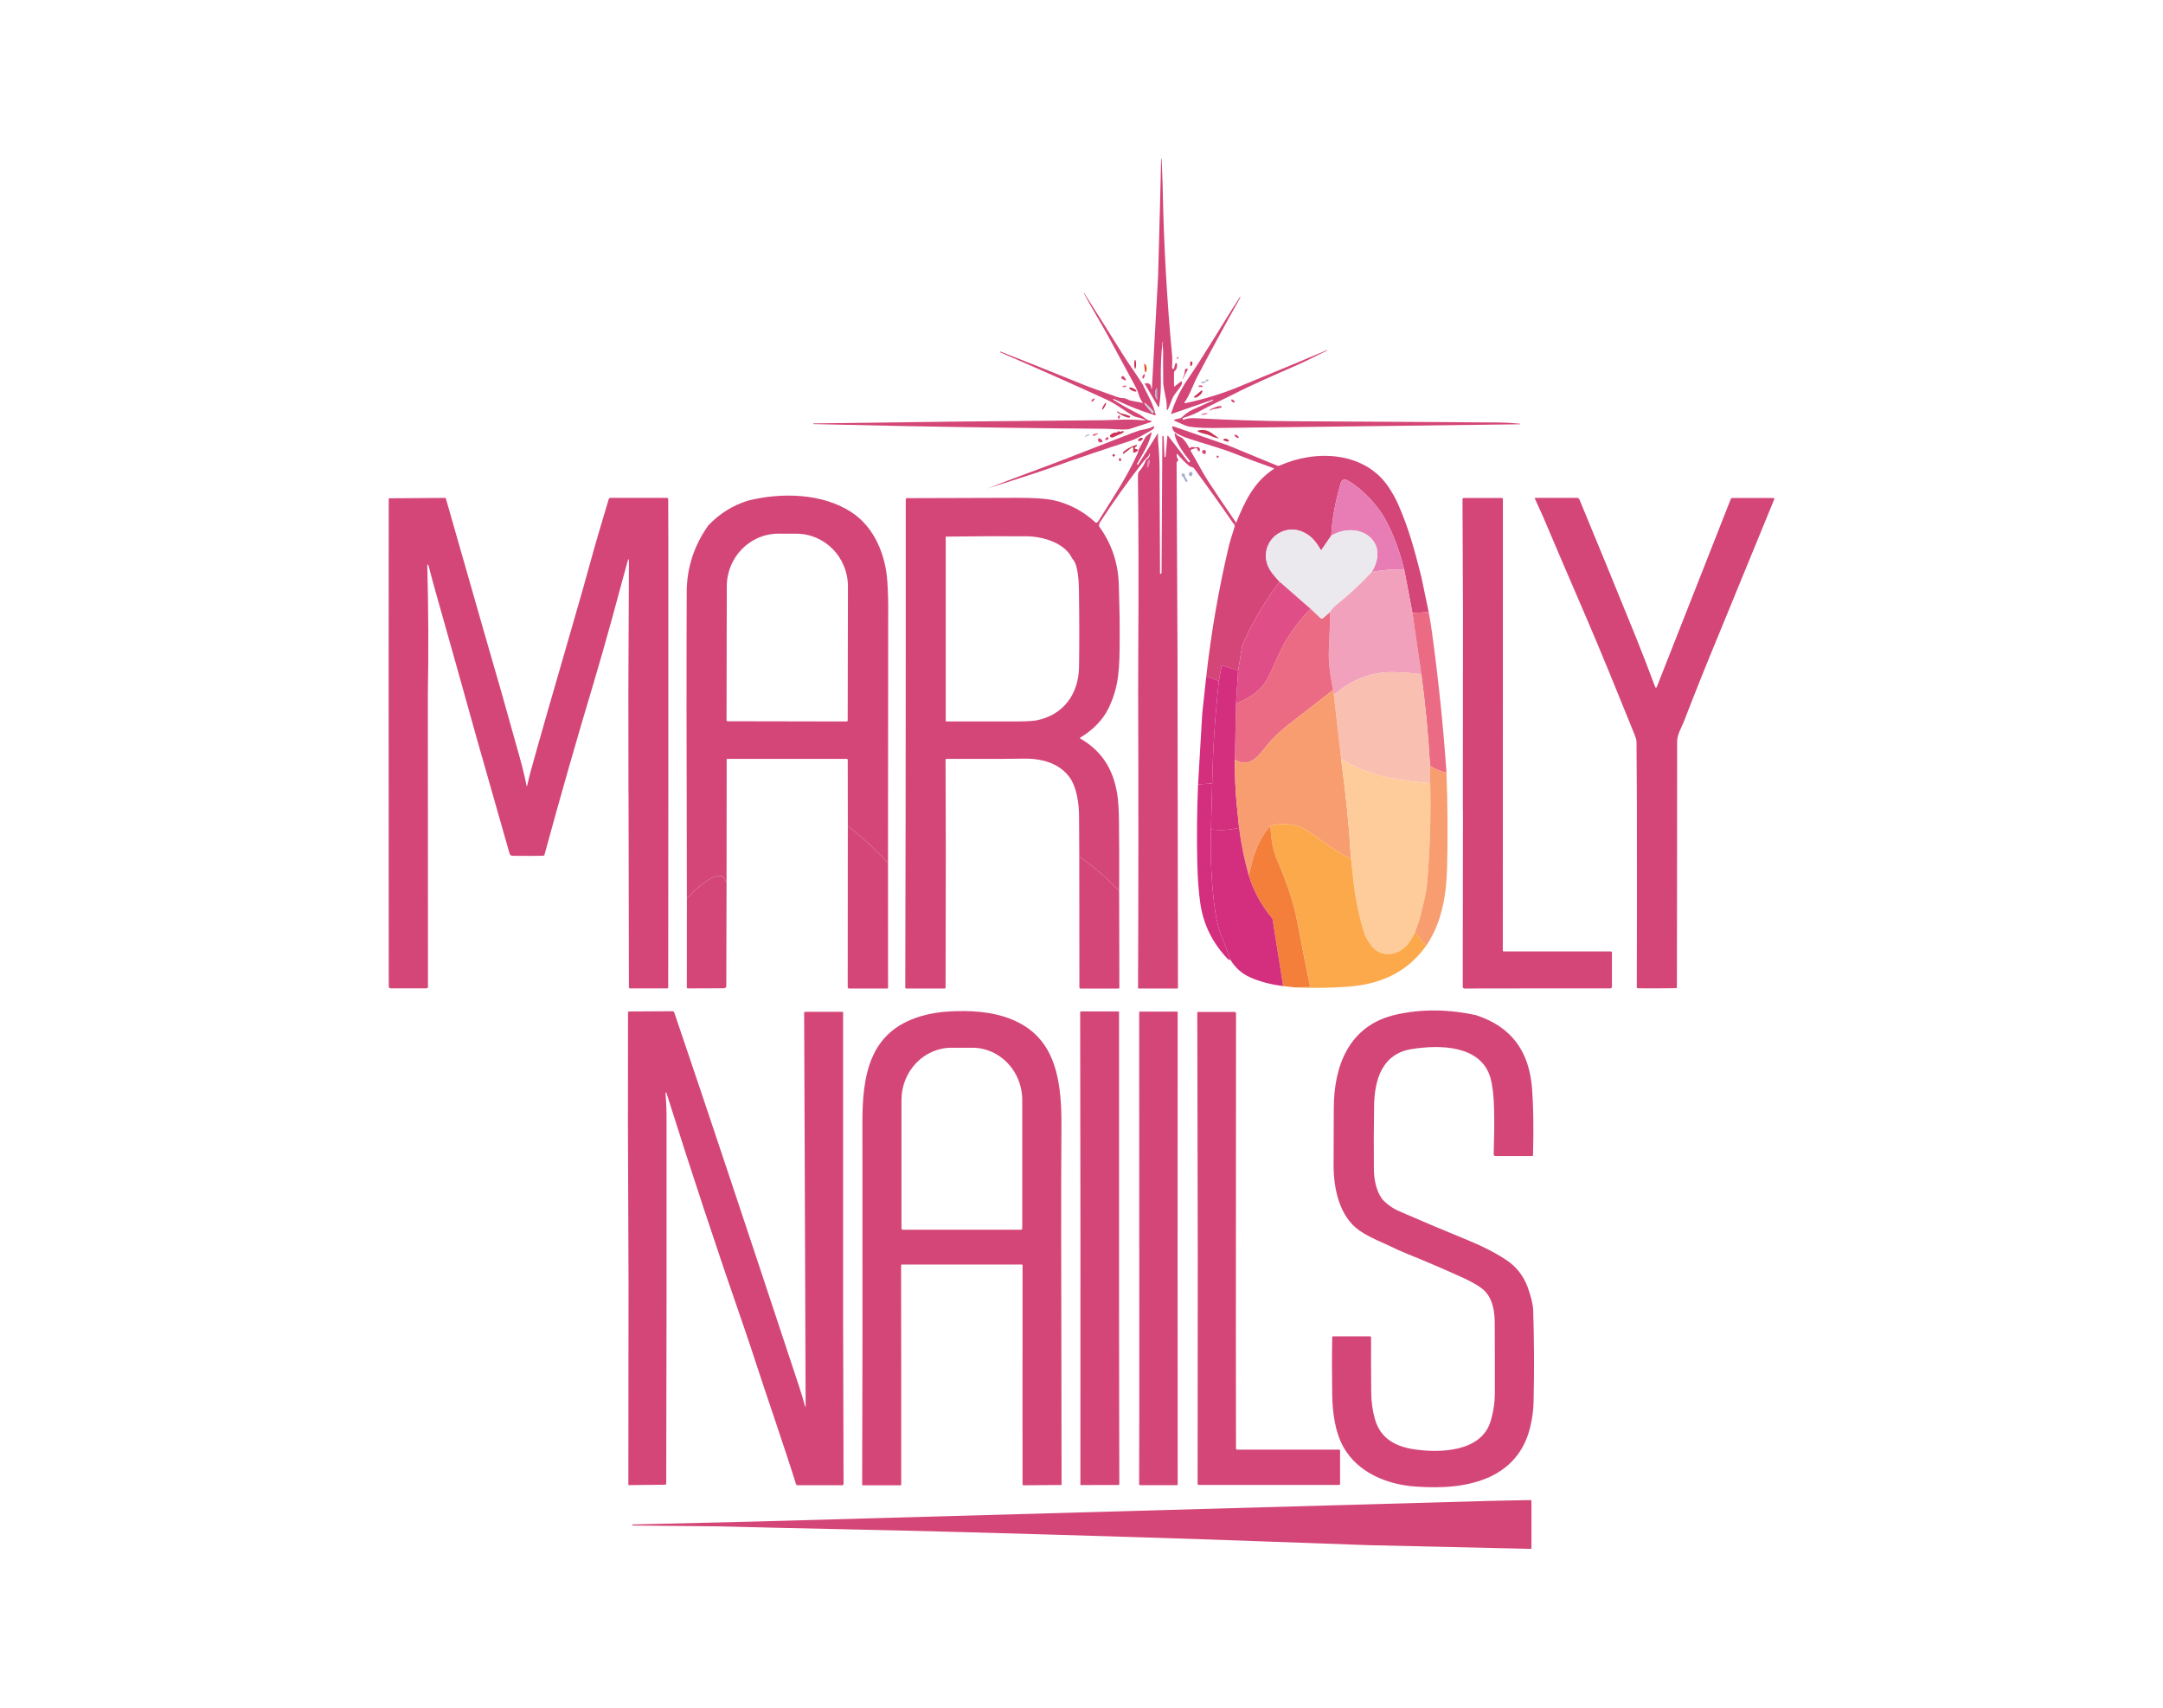 <svg xmlns="http://www.w3.org/2000/svg" width="152" height="120" viewBox="0 0 152 120" fill="none"><path d="M81.702 13.007C81.772 17.017 81.995 21.017 82.369 25.009C82.392 25.265 82.373 25.484 82.365 25.8C82.363 25.853 82.379 25.889 82.412 25.912C82.458 25.943 82.488 25.933 82.502 25.879C82.523 25.797 82.548 25.698 82.577 25.58C82.584 25.555 82.602 25.535 82.633 25.522C82.679 25.504 82.707 25.52 82.713 25.569C82.741 25.786 82.682 25.959 82.537 26.087C82.514 26.107 82.502 26.135 82.502 26.163V27.139C82.502 27.168 82.514 27.173 82.537 27.156L82.996 26.802C83.026 26.78 83.044 26.786 83.053 26.822C83.065 26.869 83.065 26.923 83.052 26.983C82.875 27.374 82.531 27.644 82.391 27.989C82.312 28.182 82.206 28.445 82.071 28.781C82.067 28.79 82.059 28.797 82.047 28.8C82.042 28.801 82.03 28.802 82.01 28.802C82 28.802 81.995 28.797 81.993 28.785C81.99 28.469 81.982 28.276 81.967 28.204C81.822 27.474 81.747 27.053 81.746 26.944C81.734 26.19 81.73 25.436 81.735 24.68C81.736 24.51 81.676 24.26 81.733 24.037C81.735 24.027 81.731 24.02 81.719 24.018H81.718C81.705 24.014 81.698 24.018 81.697 24.031C81.599 24.839 81.558 25.77 81.576 26.823C81.586 27.354 81.549 27.92 81.465 28.519C81.449 28.63 81.414 28.637 81.357 28.54L80.438 26.952C80.744 26.88 80.897 26.996 80.9 27.3C80.9 27.312 80.906 27.318 80.918 27.318H80.919C80.936 27.318 80.946 27.314 80.947 27.302L81.384 19.363L81.516 14.485L81.595 11.18C81.595 11.17 81.6 11.165 81.612 11.163H81.613C81.625 11.162 81.63 11.167 81.632 11.18L81.702 13.007ZM81.176 27.67C81.178 27.807 81.208 27.93 81.264 28.039C81.271 28.051 81.285 28.056 81.297 28.051C81.306 28.047 81.311 28.038 81.311 28.027C81.306 27.855 81.304 27.736 81.302 27.669V27.311C81.302 27.298 81.292 27.286 81.279 27.285C81.269 27.285 81.26 27.29 81.255 27.299C81.201 27.411 81.175 27.534 81.176 27.67Z" fill="#D44677"></path><path d="M80.299 27.014C80.618 27.716 81.031 28.333 81.206 29.134C81.215 29.178 81.199 29.192 81.157 29.179C80.181 28.878 79.224 28.5 78.286 28.039C78.279 28.037 78.274 28.037 78.268 28.039L78.236 28.051C78.21 28.06 78.209 28.072 78.231 28.086C78.832 28.465 79.451 28.813 80.09 29.128C80.164 29.166 80.34 29.288 80.614 29.496C80.619 29.5 80.625 29.504 80.631 29.506L80.891 29.578C80.912 29.583 80.925 29.604 80.92 29.625C80.916 29.638 80.905 29.65 80.892 29.654C80.463 29.794 79.965 29.955 79.398 30.139C79.255 30.185 78.946 30.194 78.471 30.166C78.071 30.144 77.764 30.131 77.55 30.13C72.936 30.092 68.324 30.03 63.711 29.942L57.175 29.801C57.16 29.801 57.152 29.793 57.152 29.777C57.152 29.76 57.16 29.752 57.175 29.752C63.931 29.655 70.688 29.581 77.445 29.53C77.452 29.53 77.895 29.517 78.774 29.492C79.31 29.477 79.826 29.49 80.323 29.533C80.541 29.553 80.547 29.525 80.341 29.45C80.177 29.391 80.01 29.341 79.839 29.302C79.734 29.277 79.578 29.197 79.372 29.062C79.246 28.98 78.969 28.799 78.542 28.519C78.265 28.337 77.975 28.177 77.675 28.039C75.099 26.863 72.635 25.768 70.282 24.756C70.28 24.756 70.279 24.754 70.28 24.752L70.292 24.722C70.299 24.708 70.309 24.703 70.324 24.709C72.24 25.461 74.152 26.225 76.06 27.002C76.401 27.141 76.796 27.288 77.243 27.444C77.494 27.532 77.893 27.675 78.441 27.873C78.621 27.937 78.756 27.97 78.847 27.97C78.998 27.97 79.128 28.001 79.24 28.068C79.335 28.124 79.507 28.17 79.756 28.208C79.894 28.228 80.061 28.262 80.256 28.309C80.315 28.324 80.326 28.307 80.287 28.259C80.168 28.11 80.075 27.916 80.005 27.677C79.96 27.516 79.872 27.317 79.745 27.079C78.925 25.556 78.322 24.44 77.936 23.733C77.422 22.789 76.683 21.586 76.161 20.6C76.156 20.591 76.155 20.582 76.156 20.575C76.16 20.562 76.173 20.571 76.193 20.601C77.099 22.027 77.999 23.457 78.893 24.89C79.304 25.55 79.853 26.291 80.299 27.015V27.014ZM81.01 29.027L81.078 28.965C81.088 28.957 81.088 28.943 81.08 28.934L81.011 28.86C80.718 28.539 80.459 28.295 80.434 28.313L80.417 28.329C80.395 28.35 80.615 28.629 80.912 28.952L80.979 29.025C80.987 29.035 81.001 29.035 81.01 29.025V29.027Z" fill="#D44677"></path><path d="M98.794 29.916L85.25 30.076C84.806 30.08 84.361 30.061 83.915 30.022C83.63 29.997 83.406 29.949 83.242 29.877C83.057 29.797 82.84 29.702 82.592 29.593C82.47 29.539 82.474 29.497 82.603 29.466L82.956 29.382C82.984 29.375 83.009 29.361 83.03 29.341C83.284 29.097 83.54 28.915 83.798 28.793C84.062 28.67 84.541 28.453 85.233 28.143C85.242 28.139 85.246 28.132 85.245 28.123L85.24 28.086C85.24 28.086 85.237 28.081 85.232 28.082L82.312 29.092C82.303 29.096 82.294 29.092 82.29 29.082C82.289 29.078 82.289 29.074 82.29 29.071C82.53 28.318 82.853 27.611 83.261 26.949C84.656 24.937 85.816 22.9 87.119 20.887C87.128 20.873 87.139 20.869 87.151 20.878H87.152C87.165 20.887 87.168 20.899 87.16 20.911C86.08 22.828 85.069 24.688 84.127 26.489C83.794 27.126 83.628 27.733 83.242 28.266C83.229 28.284 83.233 28.311 83.251 28.325C83.261 28.331 83.274 28.334 83.285 28.331C84.619 28.048 85.847 27.676 86.967 27.214C90.264 25.855 92.358 24.986 93.247 24.604C93.258 24.599 93.266 24.602 93.269 24.613C93.272 24.622 93.269 24.629 93.26 24.633C92.583 24.957 91.894 25.324 91.249 25.609C89.704 26.289 88.112 26.969 86.576 27.753C85.865 28.115 85.213 28.4 84.173 28.962C83.815 29.157 83.499 29.251 83.143 29.368C83.111 29.377 83.101 29.398 83.112 29.428L83.128 29.474C83.135 29.494 83.147 29.499 83.166 29.492C83.414 29.406 83.689 29.37 83.99 29.386C86.486 29.517 88.781 29.588 90.875 29.6C98.889 29.643 103.73 29.673 105.399 29.69C105.752 29.694 106.215 29.72 106.788 29.77C106.804 29.772 106.811 29.779 106.808 29.793C106.805 29.807 106.799 29.814 106.787 29.814L98.794 29.916Z" fill="#D44677"></path><path d="M82.707 25.114C82.715 25.085 82.744 25.068 82.773 25.075C82.788 25.079 82.802 25.089 82.808 25.105C82.825 25.142 82.817 25.177 82.787 25.211C82.77 25.229 82.743 25.231 82.724 25.214C82.719 25.208 82.715 25.203 82.712 25.197C82.702 25.169 82.701 25.142 82.707 25.114Z" fill="#EA6B83"></path><path d="M79.771 25.912C79.807 25.912 79.835 25.771 79.834 25.597C79.833 25.424 79.803 25.283 79.768 25.283C79.732 25.283 79.704 25.424 79.705 25.598C79.706 25.772 79.736 25.913 79.771 25.912Z" fill="#CA3457"></path><path d="M83.643 25.666V25.47C83.643 25.416 83.669 25.394 83.721 25.401C83.733 25.402 83.749 25.408 83.766 25.419C83.78 25.428 83.79 25.441 83.791 25.458C83.808 25.578 83.783 25.659 83.716 25.705C83.668 25.738 83.643 25.724 83.643 25.666Z" fill="#CA3457"></path><path d="M80.577 25.853C80.589 25.968 80.574 26.059 80.532 26.123C80.49 26.187 80.465 26.181 80.456 26.105C80.45 26.055 80.442 25.976 80.43 25.869C80.418 25.761 80.41 25.682 80.406 25.631C80.4 25.555 80.422 25.543 80.476 25.597C80.531 25.651 80.565 25.736 80.577 25.853Z" fill="#E5511E"></path><path d="M83.19 26.406C83.255 26.271 83.254 26.136 83.269 25.994C83.274 25.947 83.299 25.918 83.345 25.906C83.368 25.9 83.393 25.901 83.421 25.91C83.465 25.925 83.477 25.952 83.455 25.993L83.128 26.617C83.106 26.662 83.099 26.661 83.109 26.612C83.123 26.545 83.141 26.506 83.19 26.406Z" fill="#D44677"></path><path d="M80.46 26.33C80.422 26.471 80.4 26.545 80.396 26.55C80.327 26.633 80.289 26.621 80.279 26.513C80.273 26.418 80.319 26.346 80.42 26.297C80.434 26.29 80.451 26.297 80.458 26.31C80.46 26.317 80.462 26.323 80.46 26.33Z" fill="#D44677"></path><path d="M79.132 26.72C79.115 26.742 79.036 26.72 78.899 26.653C78.79 26.6 78.765 26.538 78.821 26.468C78.878 26.398 78.943 26.41 79.018 26.506C79.111 26.626 79.149 26.697 79.132 26.72Z" fill="#D44677"></path><path d="M84.757 26.73L84.744 26.695C84.739 26.679 84.744 26.67 84.761 26.667C84.815 26.658 84.854 26.661 84.882 26.678C84.957 26.724 84.951 26.756 84.865 26.776C84.856 26.777 84.84 26.78 84.817 26.781C84.785 26.783 84.757 26.797 84.736 26.822C84.665 26.906 84.566 26.94 84.438 26.926C84.408 26.922 84.402 26.907 84.418 26.882L84.441 26.846C84.45 26.831 84.462 26.826 84.478 26.827C84.55 26.833 84.636 26.814 84.737 26.772C84.757 26.763 84.764 26.75 84.757 26.73Z" fill="#A4AECB"></path><path d="M84.486 27.189H84.268C84.243 27.189 84.224 27.171 84.222 27.146C84.222 27.131 84.229 27.117 84.242 27.108C84.254 27.099 84.269 27.092 84.289 27.087C84.372 27.066 84.445 27.078 84.507 27.121C84.524 27.133 84.528 27.156 84.516 27.173C84.509 27.184 84.498 27.189 84.486 27.189Z" fill="#E04E87"></path><path d="M79.026 27.206C79.107 27.194 79.169 27.16 79.165 27.129C79.161 27.099 79.092 27.083 79.01 27.094C78.93 27.105 78.867 27.14 78.872 27.171C78.876 27.201 78.945 27.217 79.026 27.206Z" fill="#EA6B83"></path><path d="M79.862 27.489C79.883 27.444 79.787 27.355 79.647 27.29C79.507 27.225 79.376 27.209 79.355 27.255C79.334 27.3 79.431 27.389 79.571 27.454C79.711 27.519 79.842 27.535 79.862 27.489Z" fill="#CA3457"></path><path d="M81.303 27.669C81.303 27.736 81.307 27.856 81.312 28.027C81.312 28.041 81.301 28.052 81.288 28.054C81.279 28.054 81.27 28.048 81.265 28.039C81.208 27.93 81.178 27.807 81.177 27.671C81.175 27.534 81.202 27.411 81.255 27.299C81.262 27.288 81.276 27.282 81.288 27.288C81.297 27.292 81.303 27.301 81.303 27.311V27.669Z" fill="#A4AECB"></path><path d="M84.443 27.432C84.451 27.424 84.464 27.425 84.47 27.433L84.474 27.44C84.527 27.503 84.464 27.641 84.334 27.749L84.239 27.829C84.109 27.938 83.961 27.975 83.909 27.912L83.904 27.905C83.897 27.898 83.898 27.884 83.906 27.878L84.441 27.431L84.443 27.432Z" fill="#CA3457"></path><path d="M76.85 28.157C76.905 28.099 76.928 28.032 76.902 28.007C76.876 27.982 76.81 28.009 76.755 28.066C76.7 28.124 76.677 28.191 76.703 28.216C76.729 28.241 76.795 28.214 76.85 28.157Z" fill="#E04E87"></path><path d="M86.756 28.28C86.781 28.252 86.75 28.183 86.687 28.128C86.624 28.073 86.552 28.051 86.527 28.08C86.501 28.109 86.532 28.177 86.595 28.233C86.659 28.288 86.73 28.309 86.756 28.28Z" fill="#D44677"></path><path d="M77.638 28.572C77.712 28.44 77.75 28.32 77.723 28.305C77.696 28.289 77.613 28.385 77.539 28.517C77.465 28.65 77.427 28.77 77.454 28.785C77.481 28.8 77.563 28.705 77.638 28.572Z" fill="#CA3457"></path><path d="M81.01 29.027C81.001 29.035 80.986 29.035 80.978 29.027L80.912 28.953C80.615 28.631 80.395 28.351 80.417 28.33L80.434 28.314C80.459 28.296 80.717 28.54 81.011 28.861L81.079 28.935C81.087 28.944 81.087 28.958 81.078 28.966L81.01 29.028V29.027Z" fill="#CBCEDC"></path><path d="M85.278 28.746C85.191 28.755 85.114 28.815 85.03 28.857C85.029 28.857 85.028 28.857 85.028 28.857L85.012 28.826C85.005 28.811 85.008 28.801 85.021 28.793C85.237 28.66 85.473 28.573 85.727 28.529C85.745 28.527 85.762 28.529 85.779 28.537L85.824 28.557C85.847 28.566 85.858 28.591 85.85 28.615C85.845 28.629 85.833 28.64 85.817 28.642C85.644 28.693 85.464 28.729 85.278 28.747V28.746Z" fill="#D44677"></path><path d="M78.795 29.052C79.003 29.093 79.201 29.152 79.39 29.23C79.416 29.24 79.43 29.271 79.418 29.297C79.412 29.31 79.401 29.322 79.388 29.326L79.336 29.344C79.317 29.351 79.296 29.352 79.276 29.347C78.995 29.269 78.741 29.145 78.511 28.971C78.497 28.961 78.496 28.948 78.505 28.933L78.526 28.901C78.526 28.901 78.526 28.899 78.528 28.899C78.618 28.956 78.699 29.032 78.795 29.052Z" fill="#CA3457"></path><path d="M84.843 29.075C84.681 29.159 84.554 29.179 84.46 29.133C84.403 29.105 84.405 29.084 84.465 29.069C84.617 29.029 84.74 29.017 84.836 29.034C84.878 29.041 84.881 29.055 84.843 29.075Z" fill="#E87CB5"></path><path d="M78.698 29.316C78.707 29.253 78.684 29.198 78.646 29.192C78.608 29.186 78.57 29.233 78.56 29.296C78.551 29.359 78.574 29.415 78.612 29.42C78.65 29.426 78.689 29.379 78.698 29.316Z" fill="#D44677"></path><path d="M69.421 34.315C71.167 33.613 73.084 32.945 74.691 32.32C77.02 31.411 78.641 30.78 79.553 30.43C79.895 30.299 80.143 30.22 80.299 30.195C80.608 30.146 80.858 30.069 81.045 29.965C81.1 29.935 81.12 29.95 81.104 30.011C81.082 30.099 81.043 30.157 80.989 30.187C80.38 30.528 79.932 30.822 79.386 30.996C77.744 31.518 75.874 32.152 73.776 32.895C72.498 33.348 70.871 33.846 69.421 34.315Z" fill="#D44677"></path><path d="M86.343 31.314L89.741 32.716C89.801 32.741 89.869 32.739 89.928 32.713C92.431 31.596 95.796 31.714 97.505 34.12C97.803 34.541 98.059 34.993 98.27 35.477C98.981 37.096 99.388 38.581 99.88 40.529L100.397 43.008L99.259 43.078L98.679 40.034C98.347 38.682 97.904 37.502 97.35 36.49C96.914 35.692 96.119 34.776 95.308 34.164C94.937 33.883 94.685 33.731 94.555 33.707C94.386 33.676 94.272 33.76 94.213 33.961C93.825 35.284 93.605 36.509 93.553 37.636L92.868 38.638C92.847 38.669 92.827 38.668 92.807 38.635C92.473 38.055 92.132 37.625 91.506 37.361C90.166 36.795 88.719 37.948 88.992 39.397C89.107 40.009 89.519 40.43 89.922 40.882C88.947 42.158 88.125 43.526 87.455 44.983C87.335 45.244 87.253 45.535 87.208 45.859C87.149 46.282 87.081 46.705 87.004 47.126L85.91 46.772C85.869 46.759 85.846 46.773 85.838 46.815L85.657 47.838L84.767 47.53C85.112 44.436 85.644 41.375 86.361 38.346C86.412 38.13 86.544 37.685 86.76 37.013C86.782 36.943 86.766 36.887 86.714 36.843C86.817 36.746 86.867 36.709 86.866 36.733C87.489 35.22 88.1 33.878 89.52 32.949C89.532 32.941 89.535 32.924 89.527 32.913C89.524 32.909 89.52 32.905 89.515 32.903C88.417 32.511 87.528 32.181 86.847 31.909C85.788 31.487 84.765 31.226 83.571 30.832C83.264 30.732 82.961 30.603 82.664 30.444C82.483 30.349 82.42 30.215 82.37 30.042C82.359 30.006 82.38 29.97 82.416 29.959C82.429 29.955 82.443 29.955 82.457 29.959L86.343 31.312V31.314Z" fill="#D44677"></path><path d="M85.149 30.436L85.665 30.8C85.284 30.78 85.021 30.562 84.726 30.503C84.549 30.468 84.382 30.417 84.226 30.347C84.124 30.301 84.126 30.266 84.235 30.241C84.554 30.166 84.858 30.23 85.149 30.436Z" fill="#CA3457"></path><path d="M78.771 30.331L78.897 30.288C78.939 30.274 78.96 30.288 78.959 30.334C78.959 30.377 78.93 30.411 78.876 30.434C78.615 30.545 78.392 30.646 78.205 30.734C78.161 30.754 78.113 30.752 78.072 30.73C77.958 30.668 77.966 30.592 78.096 30.503C78.22 30.418 78.335 30.381 78.441 30.394C78.48 30.4 78.519 30.38 78.539 30.345C78.567 30.296 78.607 30.287 78.66 30.32C78.695 30.342 78.732 30.346 78.771 30.331Z" fill="#CA3457"></path><path d="M86.866 36.733C86.867 36.709 86.817 36.746 86.714 36.843C85.805 35.52 84.875 34.215 83.922 32.928C83.817 32.785 83.679 32.834 83.553 32.726C83.234 32.453 82.969 32.186 82.756 31.922C82.715 31.871 82.693 31.879 82.689 31.945C82.682 32.064 82.715 32.175 82.787 32.28C82.817 32.324 82.809 32.359 82.766 32.387C82.749 32.397 82.736 32.41 82.724 32.425C82.697 32.46 82.684 32.499 82.684 32.544L82.749 46.361L82.779 69.418C82.779 69.442 82.76 69.461 82.735 69.461H80.008C79.988 69.461 79.973 69.446 79.973 69.426C80.004 62.807 80.007 55.914 79.982 48.749C79.979 48.006 79.982 47.131 79.988 46.126C80.019 41.304 80.012 37.099 79.966 33.512C79.965 33.316 79.988 33.192 80.038 33.138C80.247 32.916 80.403 32.663 80.508 32.38C80.523 32.339 80.55 32.305 80.585 32.28C80.723 32.181 80.798 32.065 80.809 31.934C80.819 31.831 80.804 31.828 80.766 31.924C80.677 32.151 80.525 32.214 80.377 32.401C79.281 33.795 78.252 35.234 77.288 36.715C77.259 36.685 77.231 36.64 77.207 36.582C78.174 35.028 79.191 33.536 79.944 31.859C79.965 31.814 79.978 31.765 79.982 31.716C79.986 31.671 79.999 31.627 80.021 31.587L80.488 30.727C80.508 30.692 80.534 30.661 80.567 30.636L80.855 30.413C80.919 30.363 80.942 30.377 80.921 30.456C80.724 31.225 80.307 31.908 79.894 32.607C79.887 32.617 79.89 32.625 79.9 32.629L79.952 32.648C79.966 32.653 79.978 32.649 79.987 32.636L81.343 30.485C81.373 30.436 81.386 30.442 81.381 30.498C81.367 30.644 81.367 30.805 81.382 30.979C81.447 31.699 81.481 32.356 81.485 32.951C81.502 35.47 81.514 37.927 81.519 40.323C81.519 40.345 81.528 40.349 81.545 40.336L81.604 40.29C81.617 40.279 81.625 40.265 81.625 40.248L81.681 30.691C81.681 30.658 81.697 30.642 81.727 30.642H81.771C81.771 30.642 81.772 30.642 81.772 30.645L81.834 32.097C81.834 32.117 81.844 32.123 81.862 32.117L81.902 32.103C81.902 32.103 81.907 32.099 81.908 32.096L82.036 30.648C82.04 30.596 82.058 30.591 82.089 30.632L83.503 32.463C83.524 32.489 83.562 32.493 83.587 32.473C83.593 32.469 83.596 32.464 83.6 32.459L83.624 32.421C83.63 32.412 83.629 32.404 83.624 32.395C83.253 31.943 82.724 31.24 82.57 30.634C82.517 30.426 82.56 30.401 82.698 30.558C82.825 30.703 82.987 30.674 83.128 30.826C83.306 31.019 83.448 31.225 83.552 31.444C83.577 31.496 83.609 31.503 83.653 31.463L83.688 31.432C83.721 31.402 83.759 31.394 83.802 31.406C83.919 31.438 84.021 31.445 84.107 31.427C84.174 31.412 84.221 31.419 84.248 31.444C84.301 31.488 84.324 31.538 84.32 31.593C84.311 31.735 84.263 31.756 84.177 31.657C84.166 31.646 84.151 31.609 84.132 31.549C84.117 31.503 84.067 31.476 84.02 31.491C84.02 31.491 84.019 31.491 84.017 31.491L83.729 31.59C83.665 31.613 83.65 31.654 83.686 31.712C84.113 32.409 84.441 33.111 84.917 33.837C85.545 34.797 86.195 35.763 86.867 36.732L86.866 36.733ZM80.639 32.852C80.672 32.859 80.723 32.745 80.754 32.598C80.784 32.451 80.783 32.325 80.752 32.319C80.719 32.312 80.668 32.426 80.636 32.573C80.606 32.72 80.607 32.846 80.639 32.852Z" fill="#D44677"></path><path d="M77.151 30.49L76.901 30.637C76.88 30.649 76.854 30.646 76.835 30.628C76.829 30.621 76.818 30.611 76.804 30.594C76.778 30.561 76.784 30.538 76.822 30.523C76.953 30.471 77.06 30.446 77.141 30.45C77.191 30.451 77.195 30.465 77.151 30.49Z" fill="#EA6B83"></path><path d="M76.565 30.564C76.413 30.642 76.316 30.682 76.275 30.682C76.214 30.682 76.207 30.667 76.256 30.639C76.41 30.545 76.513 30.51 76.564 30.53C76.591 30.54 76.591 30.552 76.564 30.564H76.565Z" fill="#A4AECB"></path><path d="M87.051 30.762C87.073 30.729 87.024 30.657 86.941 30.601C86.858 30.546 86.772 30.527 86.75 30.56C86.728 30.593 86.777 30.665 86.86 30.721C86.943 30.777 87.028 30.795 87.051 30.762Z" fill="#D44677"></path><path d="M77.837 30.892C77.893 30.85 77.917 30.786 77.889 30.75C77.862 30.713 77.794 30.718 77.738 30.76C77.682 30.803 77.659 30.866 77.686 30.903C77.713 30.939 77.781 30.935 77.837 30.892Z" fill="#D44677"></path><path d="M80.181 30.965C80.269 30.921 80.322 30.848 80.299 30.801C80.276 30.754 80.186 30.752 80.097 30.796C80.009 30.839 79.956 30.912 79.979 30.959C80.002 31.006 80.093 31.008 80.181 30.965Z" fill="#CA3457"></path><path d="M77.374 30.859C77.42 30.892 77.452 30.928 77.47 30.966C77.491 31.01 77.479 31.041 77.436 31.061C77.353 31.098 77.285 31.096 77.231 31.058C77.178 31.02 77.155 30.956 77.165 30.865C77.168 30.817 77.195 30.796 77.243 30.802C77.285 30.808 77.329 30.826 77.374 30.859Z" fill="#D44677"></path><path d="M86.328 31.033C86.185 31.023 86.061 30.985 85.955 30.918C86.004 30.813 86.099 30.792 86.237 30.855C86.357 30.909 86.387 30.969 86.328 31.033Z" fill="#CA3457"></path><path d="M79.756 31.517C79.769 31.541 79.818 31.559 79.903 31.572C79.954 31.58 79.969 31.606 79.944 31.652C79.911 31.715 79.836 31.765 79.717 31.803C79.662 31.82 79.634 31.799 79.634 31.741V31.494C79.634 31.458 79.605 31.431 79.571 31.431C79.558 31.431 79.545 31.435 79.533 31.444L78.951 31.895C78.951 31.895 78.935 31.899 78.931 31.894C78.929 31.891 78.927 31.887 78.927 31.883V31.799C78.927 31.776 78.938 31.753 78.956 31.739C79.199 31.533 79.481 31.378 79.803 31.275C79.903 31.242 79.923 31.272 79.862 31.364C79.858 31.37 79.832 31.387 79.785 31.415C79.742 31.44 79.733 31.474 79.756 31.517Z" fill="#CA3457"></path><path d="M84.486 31.798C84.458 31.747 84.472 31.684 84.518 31.649C84.558 31.621 84.606 31.613 84.665 31.627C84.719 31.64 84.743 31.674 84.737 31.728L84.728 31.834C84.724 31.876 84.688 31.907 84.646 31.904C84.643 31.904 84.642 31.904 84.639 31.904C84.567 31.892 84.516 31.857 84.486 31.799V31.798Z" fill="#D44677"></path><path d="M78.261 32.083C78.308 32.083 78.346 32.044 78.346 31.997C78.346 31.95 78.308 31.912 78.261 31.912C78.214 31.912 78.176 31.95 78.176 31.997C78.176 32.044 78.214 32.083 78.261 32.083Z" fill="#CA3457"></path><path d="M85.566 32.169C85.608 32.169 85.642 32.135 85.642 32.093C85.642 32.051 85.608 32.017 85.566 32.017C85.524 32.017 85.49 32.051 85.49 32.093C85.49 32.135 85.524 32.169 85.566 32.169Z" fill="#D44677"></path><path d="M78.721 32.409C78.766 32.404 78.797 32.35 78.789 32.29C78.782 32.229 78.739 32.185 78.694 32.191C78.648 32.196 78.618 32.25 78.625 32.31C78.633 32.37 78.676 32.415 78.721 32.409Z" fill="#D44677"></path><path d="M80.754 32.597C80.785 32.45 80.784 32.325 80.751 32.318C80.719 32.311 80.667 32.425 80.636 32.573C80.606 32.72 80.607 32.845 80.64 32.852C80.672 32.859 80.724 32.745 80.754 32.597Z" fill="#E87CB5"></path><path d="M83.797 33.342C83.82 33.26 83.784 33.178 83.716 33.159C83.649 33.14 83.575 33.191 83.552 33.273C83.529 33.355 83.565 33.437 83.632 33.456C83.7 33.476 83.773 33.425 83.797 33.342Z" fill="#A4AECB"></path><path d="M83.09 33.272C83.118 33.258 83.148 33.258 83.182 33.275C83.223 33.294 83.249 33.326 83.258 33.369C83.284 33.482 83.27 33.495 83.328 33.577C83.443 33.734 83.471 33.828 83.41 33.861C83.351 33.894 83.286 33.819 83.216 33.637C83.179 33.545 83.16 33.55 83.08 33.466C83.048 33.435 83.035 33.397 83.042 33.352C83.046 33.314 83.063 33.287 83.09 33.272Z" fill="#A4AECB"></path><path d="M98.679 40.035C97.896 39.992 97.132 40.049 96.388 40.202C97.728 38.029 95.488 36.518 93.554 37.636C93.605 36.509 93.825 35.284 94.213 33.961C94.272 33.76 94.386 33.676 94.556 33.708C94.686 33.731 94.937 33.883 95.309 34.164C96.119 34.776 96.914 35.692 97.351 36.491C97.904 37.502 98.347 38.682 98.679 40.035Z" fill="#E87CB5"></path><path d="M69.422 34.315C69.384 34.36 69.352 34.375 69.328 34.359C69.351 34.336 69.382 34.322 69.422 34.315Z" fill="#CBCEDC"></path><path d="M93.553 37.636C95.488 36.518 97.728 38.029 96.388 40.202C95.66 40.99 94.874 41.725 94.03 42.406C93.734 42.643 93.544 42.849 93.462 43.021L92.972 43.443C92.921 43.486 92.847 43.485 92.798 43.439L92.096 42.782L89.922 40.882C89.519 40.431 89.107 40.01 88.992 39.397C88.719 37.948 90.166 36.795 91.506 37.361C92.132 37.625 92.473 38.055 92.807 38.635C92.827 38.668 92.847 38.669 92.868 38.638L93.553 37.636Z" fill="#EBE9ED"></path><path d="M98.679 40.034L99.259 43.078L99.881 47.374C99.222 47.29 98.572 47.243 97.928 47.231C96.32 47.201 95.023 47.752 93.735 48.824L93.684 48.485C93.562 47.908 93.471 47.327 93.411 46.742C93.368 46.319 93.366 45.757 93.411 45.052C93.45 44.393 93.467 43.716 93.463 43.021C93.546 42.849 93.736 42.643 94.031 42.406C94.876 41.725 95.662 40.991 96.389 40.202C97.133 40.049 97.898 39.992 98.681 40.034H98.679Z" fill="#F1A1BB"></path><path d="M92.097 42.782C91.434 43.463 90.861 44.2 90.379 44.991C89.909 45.762 89.5 46.883 89.101 47.631C88.597 48.574 87.83 49.034 86.858 49.444L87.004 47.126C87.081 46.705 87.15 46.283 87.209 45.859C87.253 45.535 87.336 45.244 87.455 44.983C88.125 43.526 88.948 42.158 89.922 40.882L92.097 42.782Z" fill="#E04E87"></path><path d="M93.462 43.02C93.466 43.716 93.449 44.392 93.409 45.052C93.366 45.756 93.368 46.319 93.409 46.741C93.47 47.326 93.56 47.907 93.682 48.484C92.718 49.239 91.757 49.985 90.797 50.722C90.103 51.254 89.45 51.834 88.975 52.44C88.371 53.212 87.817 53.956 86.778 53.389L86.857 49.443C87.829 49.034 88.596 48.574 89.1 47.63C89.499 46.883 89.908 45.762 90.377 44.99C90.86 44.2 91.433 43.462 92.095 42.782L92.797 43.439C92.846 43.485 92.92 43.486 92.971 43.443L93.461 43.02H93.462Z" fill="#EA6B83"></path><path d="M100.397 43.007C100.486 43.475 100.564 43.948 100.628 44.422C101.071 47.653 101.408 50.887 101.638 54.124L101.647 54.293C101.234 54.205 100.848 54.047 100.493 53.818C100.374 51.665 100.17 49.517 99.88 47.373L99.259 43.078L100.397 43.007Z" fill="#EA6B83"></path><path d="M87.004 47.126L86.858 49.443L86.779 53.39C86.766 54.503 86.815 55.6 86.925 56.679C86.976 57.18 87.026 57.676 87.073 58.168C86.408 58.33 85.75 58.368 85.101 58.282L85.184 55.052C85.232 52.636 85.389 50.232 85.657 47.838L85.838 46.815C85.846 46.773 85.869 46.759 85.91 46.772L87.004 47.126Z" fill="#D42E7E"></path><path d="M99.881 47.374C100.171 49.517 100.374 51.665 100.493 53.819L100.506 55.033C98.254 54.844 96.174 54.556 94.246 53.333L93.735 48.824C95.023 47.751 96.32 47.2 97.928 47.231C98.572 47.242 99.222 47.29 99.881 47.374Z" fill="#F9C0B2"></path><path d="M85.657 47.838C85.389 50.232 85.232 52.636 85.185 55.051L84.192 55.116L84.488 50.099L84.768 47.53L85.657 47.838Z" fill="#D42E7E"></path><path d="M93.684 48.485L93.735 48.825L94.247 53.334C94.595 56.059 94.783 57.795 94.939 60.34C93.913 59.866 93.175 59.28 92.166 58.565C91.263 57.927 90.3 57.748 89.278 58.033C88.363 59.041 88.043 60.239 87.761 61.544C87.446 60.438 87.217 59.313 87.074 58.168C87.026 57.676 86.977 57.18 86.925 56.679C86.815 55.6 86.767 54.504 86.78 53.39C87.819 53.957 88.372 53.213 88.977 52.441C89.451 51.834 90.105 51.255 90.799 50.722C91.759 49.985 92.72 49.239 93.684 48.485Z" fill="#F89D6F"></path><path d="M100.506 55.033C100.562 57.443 100.485 59.843 100.274 62.232C100.246 62.552 100.096 63.261 99.824 64.358C99.724 64.757 99.578 65.124 99.435 65.509C99.271 65.86 99.096 66.147 98.911 66.369C98.237 67.18 96.99 67.342 96.325 66.395C96.09 66.061 95.946 65.808 95.892 65.636C95.492 64.364 95.227 63.08 95.096 61.784C95.047 61.302 94.995 60.821 94.939 60.34C94.782 57.795 94.595 56.059 94.246 53.334C96.174 54.556 98.254 54.844 100.506 55.033Z" fill="#FECB9A"></path><path d="M101.647 54.294C101.731 56.504 101.746 58.721 101.692 60.947C101.645 62.853 101.326 64.859 100.22 66.454L99.435 65.509C99.578 65.124 99.724 64.757 99.824 64.358C100.096 63.261 100.246 62.552 100.274 62.232C100.485 59.843 100.562 57.443 100.506 55.033L100.493 53.819C100.848 54.047 101.234 54.206 101.647 54.294Z" fill="#F89D6F"></path><path d="M85.184 55.052L85.1 58.282C85.041 60.026 85.115 61.763 85.321 63.49C85.44 64.491 85.617 65.269 85.852 65.825C86.073 66.348 86.278 66.888 86.463 67.443C86.383 67.451 86.323 67.434 86.283 67.392C85.218 66.281 84.576 64.988 84.354 63.515C84.235 62.716 84.163 61.762 84.138 60.652C84.096 58.807 84.114 56.961 84.191 55.116L85.184 55.052Z" fill="#D42E7E"></path><path d="M94.939 60.34C94.995 60.821 95.048 61.302 95.096 61.784C95.228 63.08 95.492 64.364 95.892 65.636C95.946 65.808 96.091 66.061 96.325 66.395C96.99 67.342 98.237 67.179 98.912 66.369C99.097 66.147 99.271 65.86 99.435 65.508L100.221 66.454C98.885 68.341 96.978 69.168 94.733 69.333C93.491 69.423 92.246 69.441 90.998 69.384L91.996 69.354C92.043 69.353 92.061 69.328 92.052 69.282C91.735 67.71 91.424 66.137 91.118 64.561C90.898 63.424 90.438 62.039 89.736 60.405C89.465 59.772 89.312 58.981 89.278 58.033C90.3 57.748 91.263 57.926 92.166 58.565C93.175 59.28 93.913 59.866 94.939 60.34Z" fill="#FBA94A"></path><path d="M89.278 58.033C89.312 58.981 89.464 59.772 89.735 60.405C90.437 62.039 90.897 63.425 91.118 64.562C91.423 66.137 91.734 67.711 92.052 69.282C92.061 69.328 92.042 69.353 91.995 69.354L90.997 69.384L90.172 69.29L89.431 64.619C89.425 64.577 89.406 64.538 89.379 64.505C88.639 63.617 88.1 62.631 87.76 61.544C88.042 60.239 88.362 59.041 89.278 58.033Z" fill="#F37F3A"></path><path d="M62.403 60.626L62.407 69.403C62.407 69.442 62.387 69.462 62.346 69.462H59.683C59.608 69.462 59.571 69.425 59.571 69.35L59.579 58.051C60.585 58.83 61.526 59.688 62.403 60.626Z" fill="#D44677"></path><path d="M59.848 36.001C57.787 34.645 54.887 34.594 52.564 35.179C51.487 35.516 50.559 36.096 49.778 36.915C48.772 38.333 48.265 39.892 48.257 41.592C48.237 45.63 48.241 52.814 48.269 63.145C48.674 62.698 50.081 61.279 50.754 61.584C50.863 61.633 50.964 61.791 51.057 62.06L51.066 53.38C51.066 53.349 51.091 53.324 51.123 53.324H59.503C59.541 53.324 59.573 53.355 59.573 53.394L59.58 58.051C60.585 58.83 61.526 59.688 62.403 60.625L62.415 43.31C62.429 42.489 62.41 41.668 62.355 40.849C62.231 38.987 61.446 37.053 59.848 36.001ZM59.57 50.62C59.57 50.663 59.536 50.697 59.493 50.697L51.133 50.681C51.09 50.681 51.056 50.647 51.056 50.604L51.073 41.2C51.077 39.153 52.704 37.495 54.71 37.499L55.964 37.502C57.969 37.505 59.591 39.169 59.587 41.216L59.57 50.62Z" fill="#D44677"></path><path d="M46.956 35.074C46.956 35.025 46.916 34.986 46.868 34.986H42.897C42.841 34.986 42.793 35.023 42.777 35.075C42.336 36.566 41.897 37.98 41.42 39.747C41.174 40.653 40.744 42.163 40.132 44.276C38.816 48.803 37.875 52.091 37.309 54.14C37.2 54.534 37.115 54.881 37.053 55.18C37.034 55.272 37.016 55.272 36.997 55.18C36.883 54.604 36.722 53.939 36.513 53.188C35.69 50.215 34.851 47.271 34 44.355L31.32 34.987L27.36 35.013C27.336 35.013 27.317 35.033 27.317 35.057L27.31 46.809L27.313 58.919L27.319 69.317C27.319 69.39 27.378 69.449 27.452 69.449H29.973C30.03 69.449 30.076 69.402 30.076 69.344L30.066 48.809C30.121 45.779 30.108 42.748 30.025 39.718C30.024 39.669 30.041 39.661 30.079 39.692C30.101 39.71 30.118 39.748 30.133 39.804C30.278 40.38 30.431 40.952 30.593 41.523C31.573 44.982 32.542 48.436 33.501 51.881L35.804 59.962C35.836 60.078 35.914 60.136 36.036 60.136L37.347 60.143L38.172 60.131C38.214 60.131 38.251 60.102 38.263 60.061C39.374 55.981 40.515 51.991 41.686 48.091C42.59 45.081 43.527 41.562 44.085 39.503C44.161 39.221 44.199 39.226 44.197 39.519L44.157 48.722L44.165 55.799C44.165 55.813 44.167 55.822 44.17 55.829L44.196 69.372C44.196 69.416 44.232 69.452 44.276 69.452H46.889C46.935 69.452 46.957 69.43 46.957 69.385L46.966 54.756V37.96L46.956 35.074Z" fill="#D44677"></path><path d="M75.921 51.828C76.842 51.265 77.499 50.581 77.894 49.777C78.661 48.213 78.673 46.887 78.683 44.879C78.689 43.729 78.668 42.452 78.622 41.047C78.572 39.55 78.114 38.203 77.25 37.006C77.225 36.971 77.218 36.933 77.231 36.892L77.288 36.715C77.259 36.685 77.231 36.64 77.206 36.582C77.17 36.643 77.132 36.689 77.091 36.719C77.054 36.746 77.019 36.745 76.985 36.714C76.144 35.941 75.191 35.427 74.122 35.171C73.577 35.041 72.708 34.978 71.513 34.981C68.912 34.985 66.314 34.993 63.718 35.005C63.681 35.005 63.65 35.036 63.65 35.074V46.167L63.639 57.694L63.616 69.392C63.616 69.438 63.639 69.46 63.684 69.46H66.377C66.425 69.46 66.449 69.435 66.449 69.387L66.464 59.706L66.447 53.392C66.447 53.356 66.475 53.327 66.512 53.327C68.309 53.315 70.112 53.343 71.913 53.309C73.126 53.285 74.367 53.584 75.125 54.57C75.661 55.267 75.827 56.46 75.828 57.381C75.829 58.316 75.835 59.252 75.844 60.19C76.852 60.892 77.786 61.692 78.647 62.588C78.656 60.981 78.652 59.381 78.636 57.785C78.627 56.901 78.584 56.229 78.507 55.77C78.225 54.08 77.465 52.797 75.922 51.9C75.882 51.876 75.88 51.853 75.921 51.828ZM75.827 46.856C75.795 48.785 74.726 50.258 72.801 50.627C72.529 50.678 71.862 50.701 70.798 50.697C69.943 50.693 68.513 50.693 66.508 50.696C66.481 50.696 66.458 50.674 66.458 50.646V37.733C66.458 37.718 66.47 37.706 66.485 37.706C68.726 37.679 70.62 37.671 72.166 37.685C73.278 37.696 74.816 38.145 75.331 39.215C75.347 39.248 75.368 39.278 75.393 39.304C75.745 39.665 75.811 40.827 75.82 41.439C75.849 43.526 75.852 45.33 75.827 46.856Z" fill="#D44677"></path><path d="M87.073 58.168C87.216 59.313 87.446 60.438 87.761 61.544C88.1 62.631 88.639 63.617 89.379 64.505C89.407 64.538 89.425 64.578 89.431 64.62L90.172 69.29C89.278 69.178 88.491 68.969 87.81 68.658C87.256 68.405 86.807 68.001 86.463 67.443C86.278 66.888 86.074 66.348 85.852 65.825C85.618 65.269 85.441 64.491 85.321 63.49C85.115 61.763 85.042 60.026 85.101 58.282C85.75 58.369 86.408 58.331 87.073 58.168Z" fill="#D42E7E"></path><path d="M124.636 34.994H121.719C121.676 34.994 121.646 35.015 121.63 35.056L119.664 40.054L116.44 48.238C116.392 48.36 116.345 48.36 116.299 48.237C115.812 46.927 115.343 45.714 114.89 44.6C113.426 41 112.128 37.836 110.995 35.108C110.965 35.035 110.892 34.986 110.812 34.986H107.89C107.89 34.986 107.88 34.986 107.876 34.989C107.858 34.997 107.85 35.018 107.858 35.036L108.431 36.295C109.363 38.496 110.306 40.696 111.257 42.895C112.508 45.788 113.689 48.714 114.872 51.635C114.957 51.847 115.002 52.011 115.003 52.127C115.026 54.064 115.037 57.735 115.033 63.14L115.023 69.367C115.023 69.367 115.023 69.367 115.023 69.368C115.023 69.412 115.058 69.447 115.101 69.447L116.464 69.45L117.778 69.438C117.813 69.438 117.841 69.41 117.841 69.375L117.853 58.712C117.853 56.511 117.854 54.311 117.857 52.11C117.858 51.611 118.175 51.101 118.311 50.752C119.117 48.662 119.953 46.58 120.814 44.508L124.686 35.07C124.689 35.064 124.69 35.056 124.69 35.048C124.69 35.018 124.665 34.993 124.636 34.994Z" fill="#D44677"></path><path d="M113.192 66.855H105.661C105.63 66.855 105.607 66.832 105.607 66.801L105.611 54.154L105.613 35.058C105.613 35.021 105.585 34.991 105.548 34.991H102.863C102.813 34.991 102.774 35.031 102.774 35.08L102.808 43.049L102.799 56.822L102.807 57.02L102.791 69.321C102.791 69.418 102.84 69.466 102.937 69.465L104.015 69.457L113.164 69.453C113.226 69.453 113.275 69.403 113.275 69.342V66.94C113.275 66.893 113.237 66.855 113.192 66.855Z" fill="#D44677"></path><path d="M78.647 62.587L78.661 69.393C78.661 69.44 78.637 69.464 78.59 69.464H75.939C75.88 69.464 75.852 69.435 75.852 69.376L75.844 60.19C76.852 60.892 77.786 61.692 78.647 62.587Z" fill="#D44677"></path><path d="M51.057 62.061L51.039 69.316C51.039 69.362 51.018 69.394 50.977 69.412C50.902 69.446 50.797 69.458 50.662 69.446L48.326 69.454C48.294 69.454 48.266 69.426 48.266 69.392L48.269 63.145C48.674 62.698 50.081 61.279 50.754 61.585C50.863 61.633 50.964 61.792 51.057 62.061Z" fill="#D44677"></path><path d="M107.741 92.058C107.729 91.682 107.601 91.148 107.358 90.456C107.051 89.635 106.545 88.993 105.839 88.53C105.069 88.025 104.183 87.569 103.179 87.16C101.558 86.498 99.946 85.818 98.342 85.119C97.864 84.911 97.456 84.621 97.121 84.25C96.682 83.625 96.551 82.845 96.546 82.096C96.534 80.631 96.539 79.178 96.56 77.736C96.588 75.887 97.103 74.05 99.215 73.715C101.135 73.412 104.045 73.411 104.733 75.718C104.892 76.305 104.979 77.066 104.994 77.999C105.012 78.95 105.001 79.988 104.966 81.112C104.966 81.114 104.966 81.115 104.966 81.116C104.966 81.182 105.018 81.234 105.084 81.234H107.662C107.699 81.234 107.728 81.206 107.729 81.169C107.78 79.329 107.758 77.778 107.665 76.521C107.469 73.896 106.238 72.164 103.743 71.34C101.779 70.907 99.897 70.893 98.096 71.298C94.808 72.038 93.723 74.872 93.728 77.936C93.718 79.259 93.714 80.58 93.715 81.898C93.716 83.567 94.144 85.492 95.519 86.461C95.916 86.742 96.509 87.05 97.294 87.384C97.975 87.713 98.514 87.959 98.912 88.117C100.025 88.563 101.268 89.094 102.64 89.711C103.258 89.989 103.734 90.247 104.067 90.487C104.821 91.03 105.004 91.906 105.038 92.798C105.046 93.022 105.048 94.701 105.047 97.835C105.047 98.536 104.947 99.217 104.747 99.875C104.092 102.035 101.2 102.102 99.43 101.85C98.091 101.659 97.002 101.1 96.615 99.702C96.452 99.115 96.367 98.505 96.361 97.871C96.346 96.635 96.344 95.337 96.35 93.981C96.35 93.938 96.315 93.903 96.271 93.903H93.685C93.65 93.903 93.621 93.931 93.619 93.967C93.594 95.209 93.594 96.553 93.618 98C93.64 99.319 93.829 100.658 94.419 101.702C95.433 103.493 97.486 104.318 99.458 104.457C101.339 104.589 103.154 104.5 104.795 103.733C106.255 103.007 107.17 101.844 107.54 100.24C107.681 99.659 107.757 99.077 107.77 98.49C107.82 96.346 107.81 94.203 107.741 92.058Z" fill="#D44677"></path><path d="M59.249 71.158C59.249 71.126 59.224 71.101 59.193 71.101H56.576C56.533 71.101 56.51 71.124 56.51 71.167L56.546 80.423L56.614 98.829C56.614 98.919 56.602 98.922 56.58 98.834C56.476 98.434 56.318 97.915 56.105 97.275C52.306 85.789 49.519 77.434 47.741 72.21C47.507 71.52 47.389 71.17 47.385 71.16C47.361 71.091 47.315 71.057 47.247 71.058L44.204 71.074C44.157 71.074 44.133 71.097 44.133 71.145L44.126 79.009L44.169 90.058L44.156 104.357L46.722 104.329C46.772 104.329 46.802 104.304 46.812 104.256L46.819 104.21C46.84 95.597 46.847 86.992 46.84 78.394C46.84 77.866 46.802 77.339 46.772 76.813C46.771 76.787 46.776 76.771 46.791 76.766C46.796 76.763 46.801 76.763 46.806 76.766C46.819 76.772 46.826 76.778 46.827 76.779C48.556 82.273 50.387 87.807 52.32 93.377C52.594 94.168 52.871 94.995 53.15 95.862C53.717 97.624 55.149 101.761 55.937 104.282C55.953 104.332 55.999 104.366 56.051 104.366H59.193C59.24 104.366 59.279 104.328 59.279 104.281L59.249 93.302V71.158Z" fill="#D44677"></path><path d="M74.59 79.014C74.597 78.046 74.548 77.193 74.446 76.455C74.127 74.148 73.199 72.41 70.9 71.555C69.596 71.071 68.173 71 66.75 71.07C66.028 71.105 65.339 71.22 64.679 71.418C61.017 72.514 60.6 75.694 60.604 78.948C60.609 83.862 60.611 88.779 60.609 93.699L60.587 104.319C60.587 104.354 60.604 104.371 60.639 104.371H63.255C63.306 104.371 63.332 104.345 63.332 104.292V97.617L63.322 88.928C63.322 88.88 63.345 88.857 63.391 88.857H71.805C71.835 88.857 71.858 88.88 71.858 88.91L71.853 98.558L71.857 104.299C71.857 104.338 71.888 104.37 71.928 104.37L74.6 104.346L74.572 86.854C74.568 84.241 74.573 81.627 74.59 79.014ZM71.837 86.316C71.837 86.369 71.795 86.411 71.743 86.411H63.444C63.391 86.411 63.349 86.369 63.349 86.316V77.301C63.349 75.269 64.923 73.623 66.864 73.623H68.322C70.263 73.623 71.837 75.269 71.837 77.301V86.316Z" fill="#D44677"></path><path d="M78.64 92.025V71.13C78.64 71.097 78.614 71.071 78.582 71.071H75.964C75.933 71.071 75.907 71.097 75.907 71.129L75.926 87.333L75.922 104.353L78.589 104.347C78.635 104.347 78.658 104.324 78.658 104.278L78.648 99.433L78.64 92.025Z" fill="#D44677"></path><path d="M82.759 71.151C82.759 71.108 82.736 71.085 82.692 71.085H80.115C80.074 71.085 80.054 71.105 80.054 71.144L80.061 91.66V99.307L80.05 104.274C80.05 104.323 80.09 104.362 80.137 104.362H82.69C82.738 104.362 82.761 104.338 82.761 104.291L82.755 88.62L82.759 71.151Z" fill="#D44677"></path><path d="M94.111 101.865H86.953C86.888 101.865 86.857 101.833 86.857 101.769L86.848 93.871L86.854 82.042L86.859 71.213C86.859 71.213 86.859 71.213 86.859 71.211C86.859 71.155 86.814 71.109 86.757 71.109H84.179C84.155 71.109 84.137 71.127 84.137 71.151L84.171 88.319L84.16 104.262C84.16 104.308 84.197 104.346 84.243 104.346H94.082C94.141 104.346 94.171 104.316 94.171 104.256V101.925C94.171 101.884 94.152 101.865 94.111 101.865Z" fill="#D44677"></path><path d="M96.174 108.577C94.924 108.538 92.444 108.45 88.734 108.312C83.566 108.122 76.429 107.901 67.323 107.651C61.726 107.497 56.125 107.402 50.518 107.256L44.459 107.195C44.441 107.195 44.434 107.187 44.434 107.17V107.132C44.434 107.132 44.436 107.124 44.441 107.124L52.972 106.92L104.729 105.465L107.549 105.408C107.586 105.408 107.616 105.437 107.617 105.475C107.617 105.475 107.617 105.475 107.617 105.476V108.791C107.617 108.816 107.598 108.837 107.573 108.837L96.175 108.577H96.174Z" fill="#D44677"></path></svg>